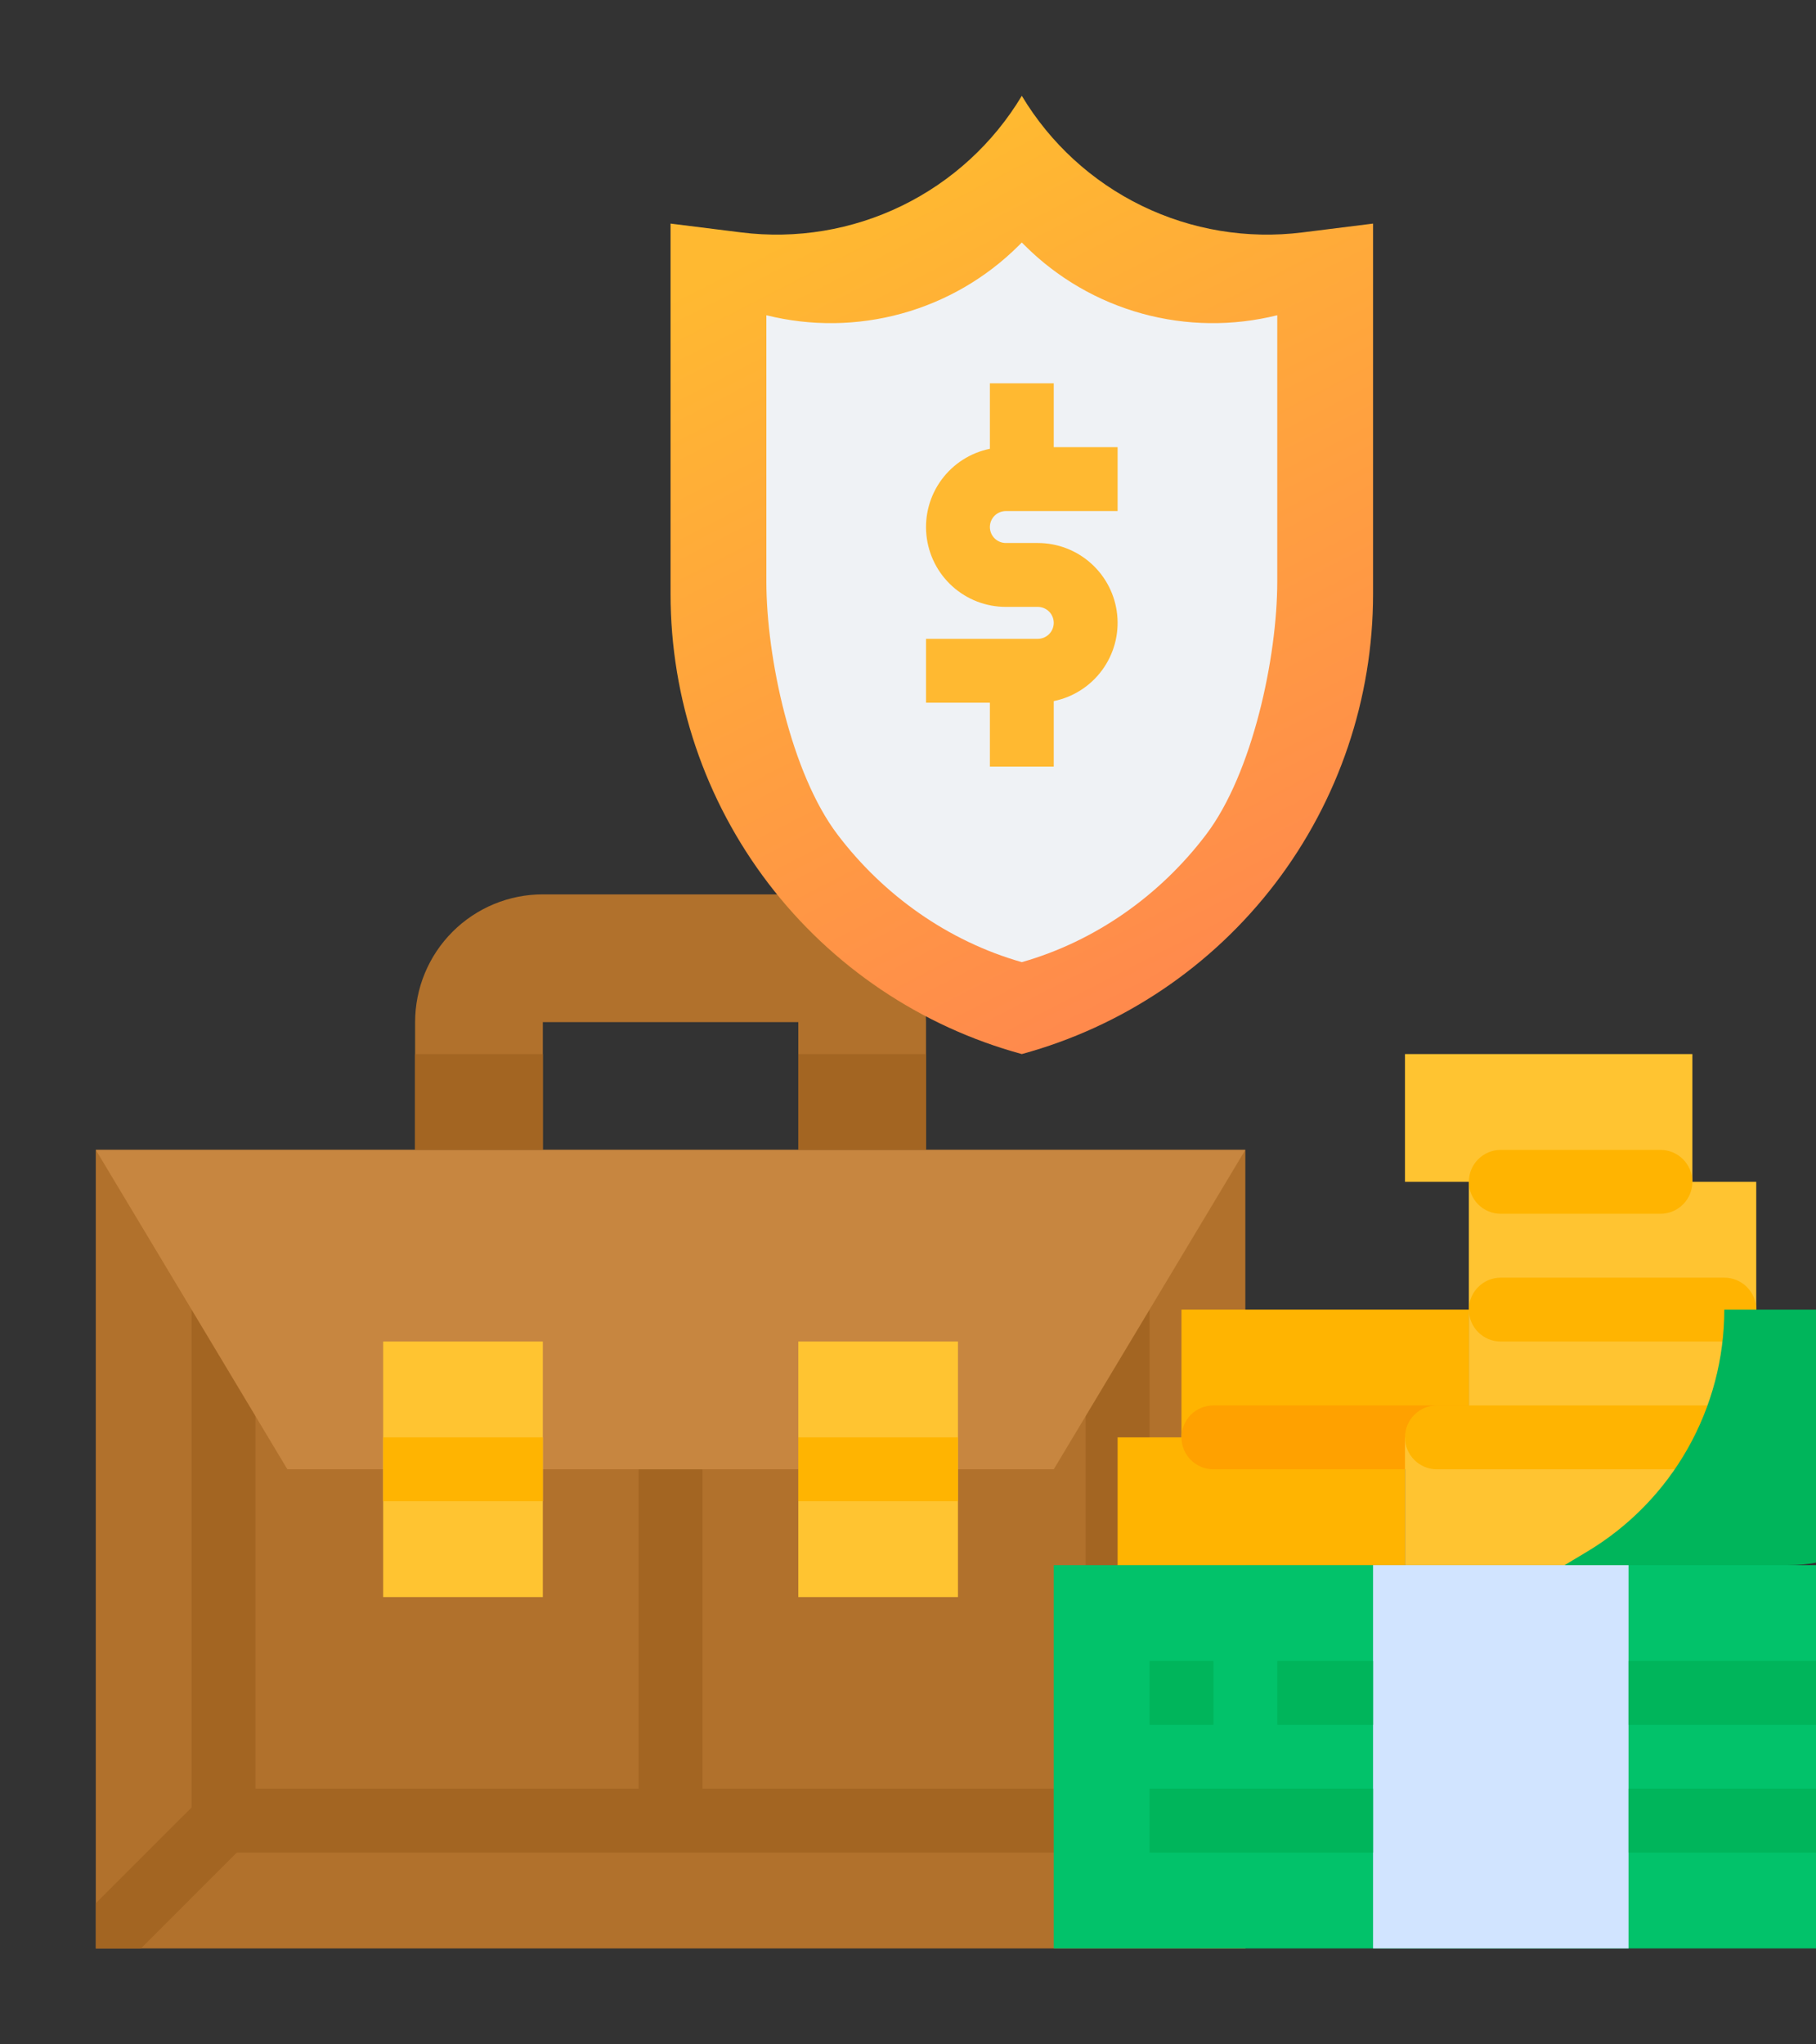 <svg width="734" height="826" viewBox="0 0 734 826" fill="none" xmlns="http://www.w3.org/2000/svg">
<rect x="0" y="0" width="734" height="826" fill="#333333" stroke="none"/>
<path d="M322.656 361.375H219.406C205.714 361.375 192.583 366.814 182.902 376.496C173.22 386.177 167.781 399.308 167.781 413V464.625H219.406V413H322.656V464.625H374.281V413C374.281 399.308 368.842 386.177 359.161 376.496C349.479 366.814 336.348 361.375 322.656 361.375Z" fill="#B1712C"/>
<path d="M38.719 464.625H503.344V787.281H38.719V464.625Z" fill="#B1712C"/>
<path d="M503.344 769.019V787.281H485.081L446.379 748.562H95.684L56.981 787.281H38.719V769.019L77.438 730.316V516.25H103.25V722.75H258.125V593.688H283.938V722.75H438.812V516.25H464.625V730.316L503.344 769.019Z" fill="#A36522"/>
<path d="M425.906 593.688L503.344 464.625H38.719L116.156 593.688H425.906Z" fill="#C78640"/>
<path d="M154.875 542.062H219.406V645.312H154.875V542.062Z" fill="#FFC431"/>
<path d="M322.656 542.062H387.188V645.312H322.656V542.062Z" fill="#FFC431"/>
<path d="M167.781 425.906H219.406V464.625H167.781V425.906Z" fill="#A36522"/>
<path d="M322.656 425.906H374.281V464.625H322.656V425.906Z" fill="#A36522"/>
<path d="M154.875 580.781H219.406V606.594H154.875V580.781Z" fill="#FFB401"/>
<path d="M322.656 580.781H387.188V606.594H322.656V580.781Z" fill="#FFB401"/>
<path d="M477.531 529.156V580.781H451.719V632.406H567.875V580.781H593.688V529.156H477.531Z" fill="#FFB401"/>
<path d="M619.5 593.688H490.438C487.015 593.688 483.732 592.328 481.311 589.907C478.891 587.487 477.531 584.204 477.531 580.781C477.531 577.358 478.891 574.076 481.311 571.655C483.732 569.235 487.015 567.875 490.438 567.875H619.5V593.688Z" fill="#FFA100"/>
<path d="M709.844 632.406V477.531H684.031V425.906H567.875V477.531H593.688V580.781H567.875V632.406H709.844Z" fill="#FFC431"/>
<path d="M425.906 632.406H787.281V787.281H425.906V632.406Z" fill="#02C26A"/>
<path d="M554.969 632.406H658.219V787.281H554.969V632.406Z" fill="#D1E4FF"/>
<path d="M516.25 671.125H554.969V696.938H516.25V671.125Z" fill="#00B55B"/>
<path d="M464.625 671.125H490.438V696.938H464.625V671.125Z" fill="#00B55B"/>
<path d="M658.219 671.125H787.281V696.938H658.219V671.125Z" fill="#00B55B"/>
<path d="M464.625 722.75H554.969V748.562H464.625V722.75Z" fill="#00B55B"/>
<path d="M658.219 722.75H787.281V748.562H658.219V722.75Z" fill="#00B55B"/>
<path d="M671.125 464.625H606.594C599.466 464.625 593.688 470.403 593.688 477.531C593.688 484.659 599.466 490.438 606.594 490.438H671.125C678.253 490.438 684.031 484.659 684.031 477.531C684.031 470.403 678.253 464.625 671.125 464.625Z" fill="#FFB401"/>
<path d="M696.938 516.25H606.594C599.466 516.25 593.688 522.028 593.688 529.156C593.688 536.284 599.466 542.062 606.594 542.062H696.938C704.065 542.062 709.844 536.284 709.844 529.156C709.844 522.028 704.065 516.25 696.938 516.25Z" fill="#FFB401"/>
<path d="M696.938 567.875H580.781C573.653 567.875 567.875 573.653 567.875 580.781C567.875 587.909 573.653 593.688 580.781 593.688H696.938C704.065 593.688 709.844 587.909 709.844 580.781C709.844 573.653 704.065 567.875 696.938 567.875Z" fill="#FFB401"/>
<path d="M632.406 632.406L641.602 626.889C658.479 616.762 672.446 602.438 682.144 585.311C691.841 568.184 696.938 548.838 696.938 529.156H787.281V567.875C787.281 584.99 780.482 601.404 768.38 613.505C756.279 625.607 739.865 632.406 722.75 632.406H632.406Z" fill="#00B55B"/>
<path d="M413 425.906H413C453.775 414.786 489.762 390.566 515.417 356.978C541.071 323.39 554.969 282.298 554.969 240.034V90.344L526.393 93.916C504.177 96.693 481.632 92.954 461.5 83.155C441.369 73.356 424.519 57.918 413 38.719C401.481 57.918 384.631 73.356 364.5 83.155C344.368 92.954 321.823 96.693 299.607 93.916L271.031 90.344V240.034C271.031 282.298 284.929 323.39 310.583 356.978C336.238 390.566 372.225 414.786 413 425.906H413Z" fill="url(#paint0_linear)"/>
<path d="M309.75 127.377C327.745 131.86 346.598 131.623 364.473 126.689C382.349 121.756 398.637 112.294 411.753 99.225L413 97.982L414.247 99.225C427.363 112.294 443.651 121.756 461.527 126.689C479.402 131.623 498.255 131.86 516.25 127.377V234.947C516.25 265.772 506.173 312.534 487.543 337.143C468.914 361.753 442.746 380.3 413 388.768C383.254 380.3 357.086 361.753 338.457 337.143C319.827 312.534 309.75 265.772 309.75 234.947L309.75 127.377Z" fill="#EFF2F5"/>
<path d="M406.547 206.5H451.719V180.688H425.906V154.875H400.094V181.338C392.259 182.937 385.298 187.388 380.559 193.829C375.82 200.269 373.641 208.24 374.445 216.195C375.248 224.151 378.977 231.524 384.909 236.887C390.84 242.249 398.551 245.219 406.547 245.219H419.453C421.165 245.219 422.806 245.899 424.016 247.109C425.226 248.319 425.906 249.96 425.906 251.672C425.906 253.383 425.226 255.025 424.016 256.235C422.806 257.445 421.165 258.125 419.453 258.125H374.281V283.938H400.094V309.75H425.906V283.287C433.741 281.688 440.702 277.237 445.441 270.796C450.18 264.356 452.359 256.385 451.555 248.43C450.752 240.474 447.023 233.101 441.092 227.738C435.16 222.376 427.449 219.406 419.453 219.406H406.547C404.835 219.406 403.194 218.726 401.984 217.516C400.774 216.306 400.094 214.665 400.094 212.953C400.094 211.242 400.774 209.6 401.984 208.39C403.194 207.18 404.835 206.5 406.547 206.5Z" fill="#FFB931"/>
<defs>
<linearGradient id="paint0_linear" x1="360" y1="73.5" x2="569.5" y2="482.5" gradientUnits="userSpaceOnUse">
<stop stop-color="#FFB931"/>
<stop offset="1" stop-color="#FF7956"/>
</linearGradient>
</defs>
</svg>
